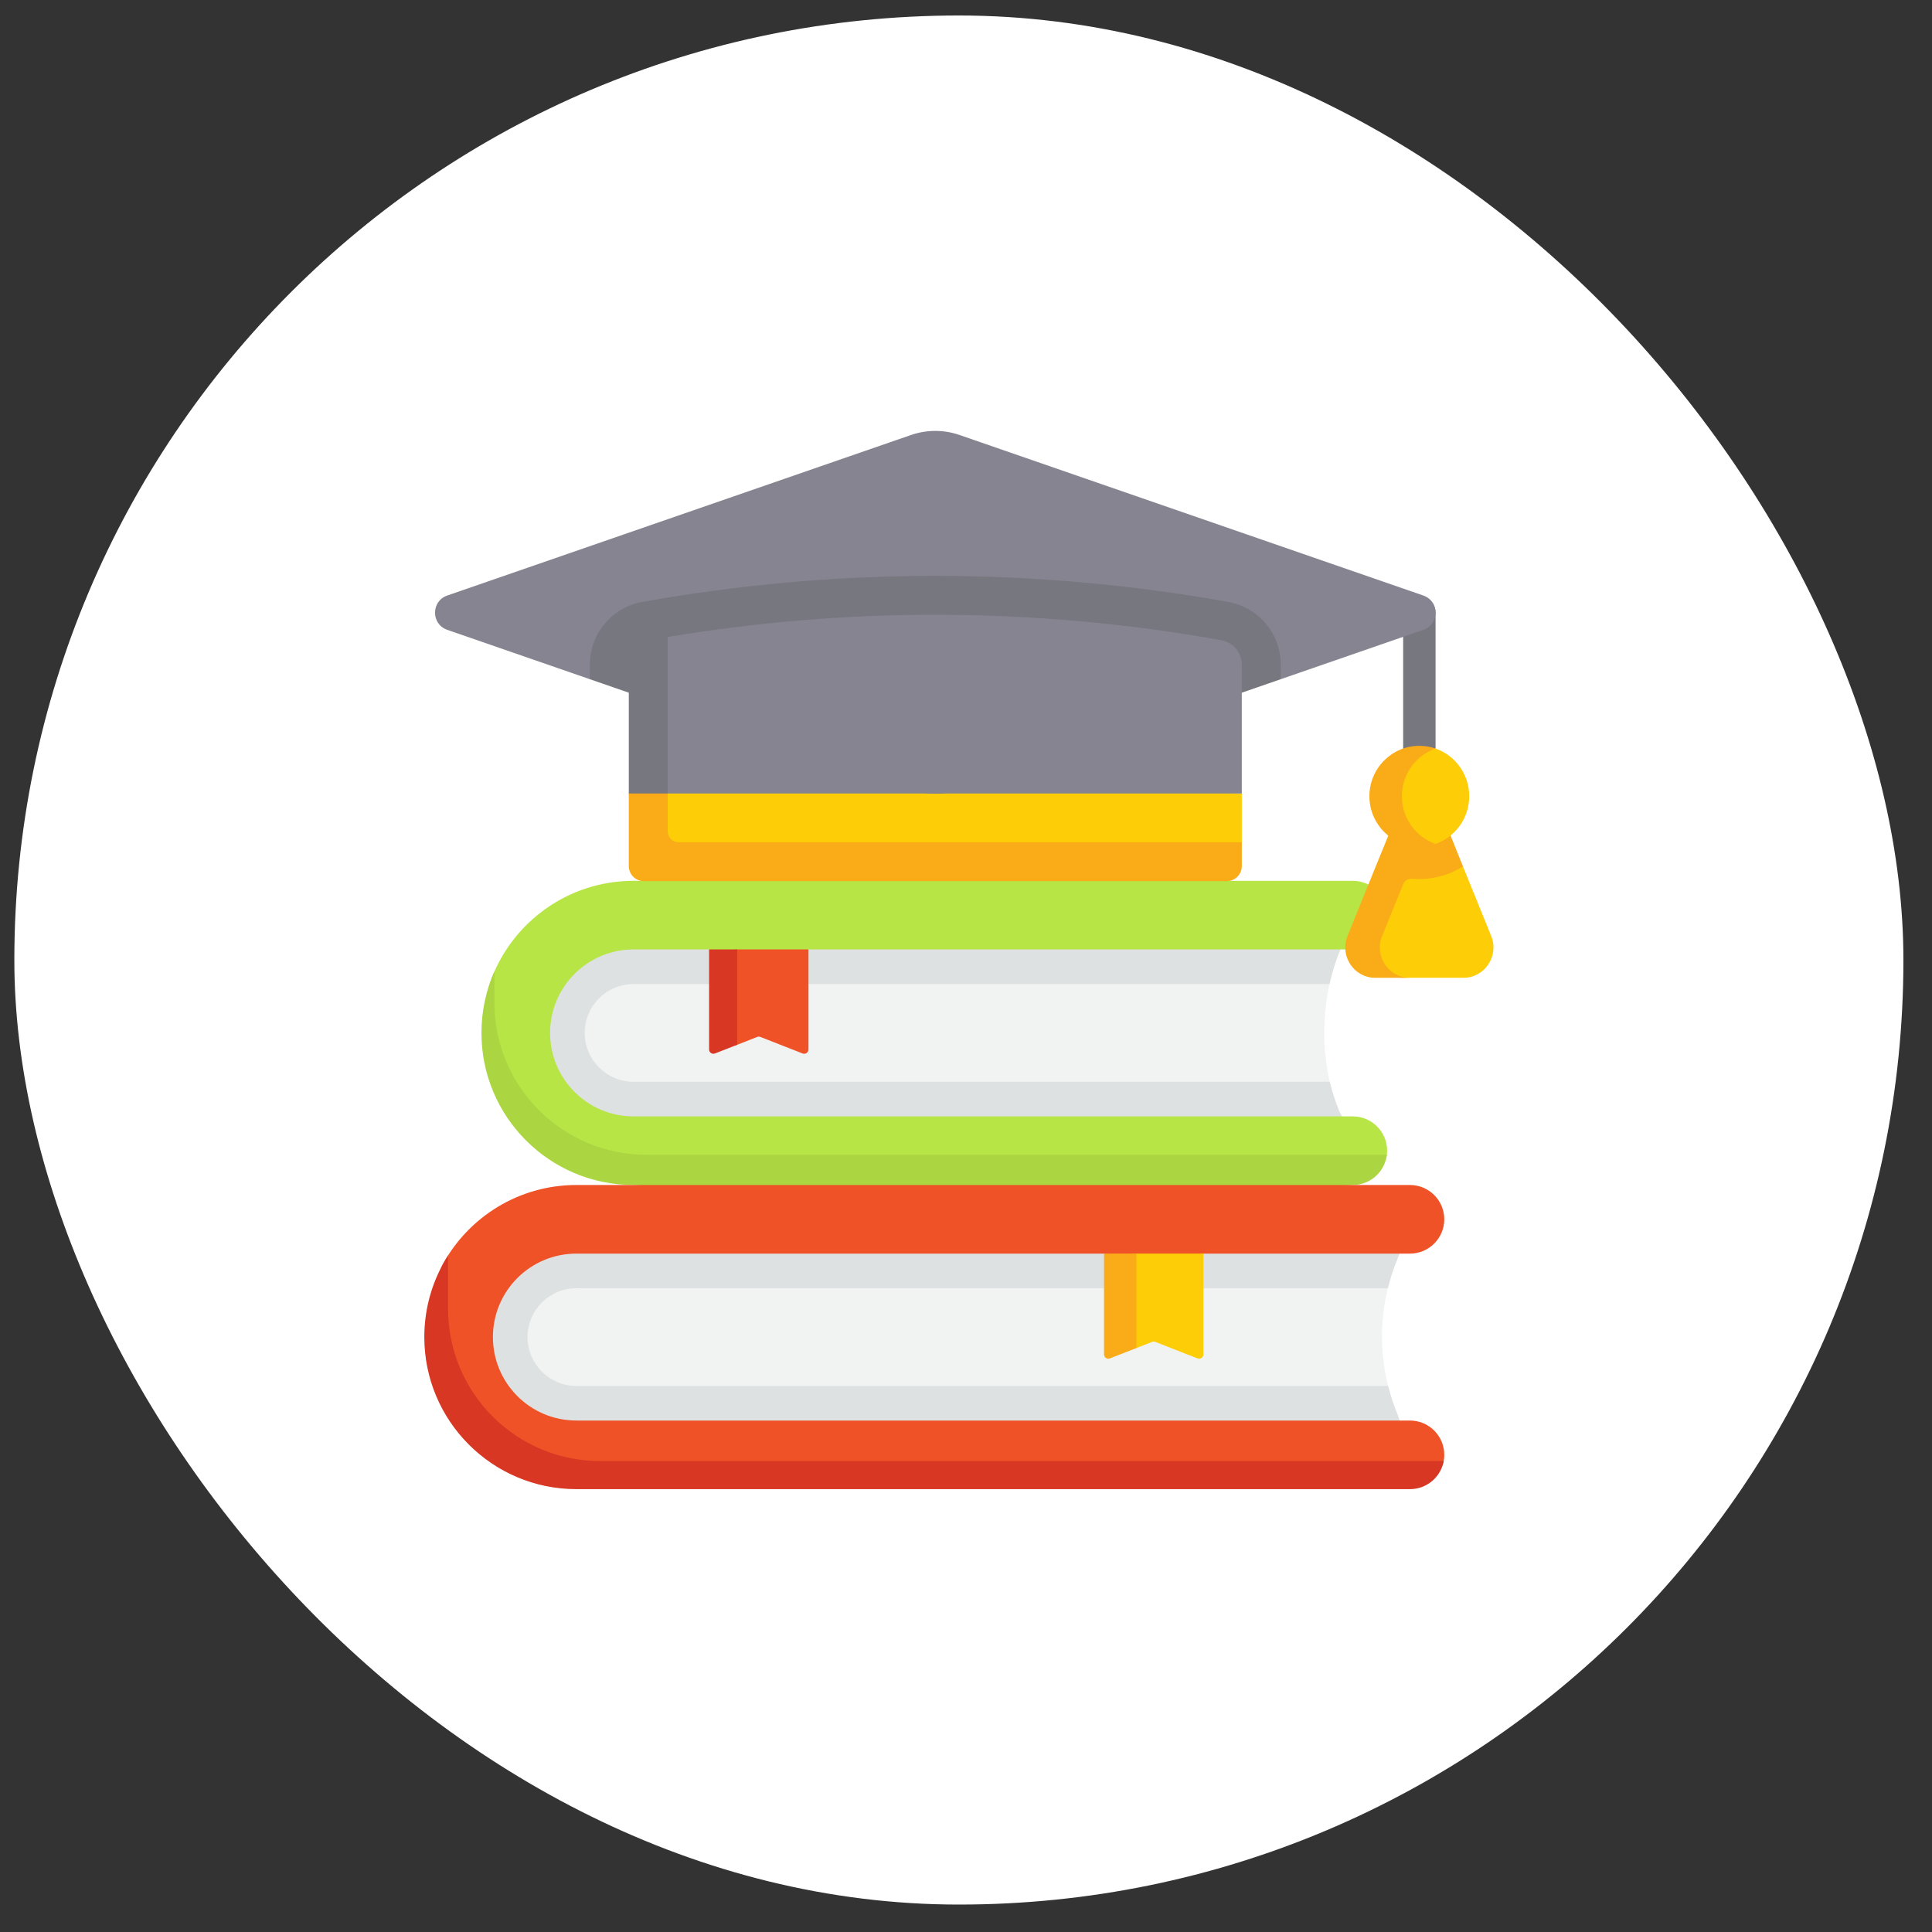 <svg xmlns="http://www.w3.org/2000/svg" width="45" height="45" viewBox="0 0 45 45" fill="none"><rect x="0" y="0" width="45" height="45" fill="#333333" stroke="none"/><rect x="0.334" y="0.361" width="44" height="44" rx="22" fill="white"></rect><path d="M31.22 22.114C30.739 23.276 30.709 24.711 31.19 25.872L31.604 26.683H13.739C13.739 26.683 10.413 24.814 13.739 21.488L31.449 21.123L31.22 22.114Z" fill="#F1F2F2"></path><path d="M31.604 26.683H13.739C13.739 26.683 10.413 24.814 13.739 21.488L31.449 21.123L31.22 22.114C31.112 22.375 31.028 22.645 30.967 22.92H14.757C14.129 22.92 13.618 23.431 13.618 24.058C13.618 24.686 14.129 25.197 14.757 25.197H30.973C31.028 25.429 31.1 25.655 31.189 25.872L31.604 26.683Z" fill="#DEE1E1"></path><path d="M31.334 27.441L15.004 27.416C13.048 27.416 11.368 26.168 11.368 24.211C11.368 23.779 11.292 23.212 11.434 22.83C11.934 21.479 13.233 20.516 14.757 20.516H31.51C31.951 20.516 32.309 20.874 32.309 21.315C32.309 21.757 31.951 22.114 31.51 22.114H18.831L17.593 22.405L16.516 22.114H14.757C13.684 22.114 12.813 22.985 12.813 24.059C12.813 25.132 13.684 26.003 14.757 26.003H31.51C31.951 26.003 32.309 26.361 32.309 26.802C32.309 26.834 32.307 26.865 32.303 26.896C32.257 27.293 31.743 27.441 31.334 27.441Z" fill="#B7E546"></path><path d="M32.302 26.896C32.281 27.074 32.201 27.24 32.074 27.367C31.929 27.511 31.73 27.601 31.509 27.601L23.233 28.097L14.756 27.601C12.8 27.601 11.214 26.015 11.214 24.058C11.214 23.548 11.322 23.063 11.516 22.625V23.353C11.516 25.31 13.102 26.896 15.059 26.896H32.302Z" fill="#ABD641"></path><path d="M18.831 24.444V22.114H17.171L16.581 22.173L16.616 24.343C16.616 24.359 16.62 24.375 16.628 24.39C16.636 24.404 16.647 24.417 16.66 24.426C16.674 24.435 16.69 24.441 16.706 24.443C16.722 24.445 16.739 24.443 16.754 24.437L17.171 24.335L17.637 24.152C17.66 24.143 17.686 24.143 17.71 24.152L18.693 24.537C18.709 24.543 18.725 24.546 18.741 24.544C18.758 24.542 18.773 24.536 18.787 24.527C18.8 24.517 18.811 24.505 18.819 24.491C18.827 24.476 18.831 24.46 18.831 24.444Z" fill="#EF5227"></path><path d="M17.17 22.114V24.335L16.653 24.537C16.587 24.563 16.516 24.515 16.516 24.444V22.114H17.17Z" fill="#D83724"></path><path d="M28.924 18.482V19.618L28.873 20.122C28.873 20.317 28.715 20.474 28.521 20.474L15.099 20.424C14.904 20.424 14.746 20.266 14.746 20.071L14.646 18.482L21.536 18.153L28.924 18.482Z" fill="#FDCD08"></path><path d="M33.059 18.562C32.959 18.562 32.863 18.522 32.792 18.451C32.721 18.381 32.682 18.285 32.682 18.184V14.266C32.682 14.058 32.851 13.889 33.059 13.889C33.268 13.889 33.437 14.058 33.437 14.266V18.184C33.437 18.234 33.427 18.283 33.408 18.329C33.389 18.375 33.361 18.416 33.327 18.451C33.291 18.486 33.25 18.514 33.204 18.533C33.158 18.552 33.109 18.562 33.059 18.562Z" fill="#77777F"></path><path d="M32.385 19.43C32.069 20.207 31.752 20.974 31.437 21.751C31.248 22.216 31.587 22.725 32.084 22.725L32.667 22.775H34.085C34.583 22.775 34.921 22.266 34.733 21.802L34.075 20.181L33.662 19.43L32.385 19.43Z" fill="#FDCD08"></path><path d="M32.892 20.468C33.306 20.505 33.74 20.396 34.075 20.181L33.721 19.298L33.137 19.472L33.137 19.472L32.375 19.37C32.279 19.608 32.139 19.945 32.043 20.182L32.043 20.182L31.386 21.802C31.198 22.267 31.536 22.775 32.033 22.775H32.839C32.342 22.775 32.003 22.267 32.192 21.802C32.355 21.399 32.519 20.995 32.683 20.592C32.717 20.508 32.802 20.459 32.892 20.468Z" fill="#FAAB18"></path><path d="M34.221 18.546C34.221 18.031 33.893 17.594 33.437 17.435C33.318 17.394 33.146 17.467 33.014 17.467C32.372 17.467 31.977 17.898 31.977 18.546C31.977 19.194 32.457 19.583 33.099 19.583C33.231 19.583 33.318 19.697 33.437 19.656C33.893 19.497 34.221 19.06 34.221 18.546Z" fill="#FDCD08"></path><path d="M33.437 19.656C33.318 19.697 33.191 19.719 33.059 19.719C32.417 19.719 31.896 19.193 31.896 18.545C31.896 17.898 32.417 17.372 33.059 17.372C33.191 17.372 33.318 17.394 33.437 17.435C32.98 17.593 32.652 18.031 32.652 18.545C32.652 19.06 32.98 19.498 33.437 19.656Z" fill="#FAAB18"></path><path d="M33.152 14.67L29.831 15.82L28.924 15.727L22.476 18.366C22.028 18.521 21.541 18.521 21.093 18.366L14.646 15.83L13.739 15.82L10.417 14.67C10.038 14.539 10.038 14.002 10.417 13.871L21.219 10.132C21.586 10.005 21.984 10.005 22.35 10.132L33.152 13.871C33.532 14.002 33.532 14.539 33.152 14.67Z" fill="#868491"></path><path d="M29.831 15.479V15.82L22.476 18.366C22.028 18.521 21.541 18.521 21.093 18.366L13.739 15.82V15.479C13.739 14.761 14.252 14.147 14.96 14.02C17.208 13.617 19.504 13.413 21.785 13.413C24.065 13.413 26.362 13.617 28.61 14.02C28.952 14.082 29.263 14.262 29.485 14.528C29.707 14.793 29.831 15.131 29.831 15.479Z" fill="#77777F"></path><path d="M28.924 15.479V18.482H14.796L14.746 15.58C14.746 15.301 14.946 15.062 15.22 15.013C15.364 14.987 15.408 14.861 15.552 14.837C17.611 14.493 19.696 14.319 21.784 14.319C24.015 14.319 26.245 14.517 28.449 14.912C28.586 14.937 28.705 15.009 28.789 15.11C28.874 15.21 28.924 15.34 28.924 15.479Z" fill="#868491"></path><path d="M28.924 19.618V20.172C28.924 20.367 28.766 20.524 28.571 20.524H14.998C14.905 20.524 14.815 20.487 14.749 20.421C14.683 20.355 14.646 20.265 14.646 20.172V18.482L15.099 18.153L15.552 18.482V19.366C15.552 19.433 15.579 19.497 15.626 19.544C15.673 19.591 15.737 19.618 15.804 19.618H28.924Z" fill="#FAAB18"></path><path d="M15.552 14.838V18.482H14.646V15.479C14.646 15.2 14.845 14.961 15.12 14.912C15.264 14.886 15.408 14.861 15.552 14.838Z" fill="#77777F"></path><path d="M32.551 32.945C32.312 32.37 32.19 31.754 32.19 31.131C32.19 30.509 32.312 29.893 32.551 29.318L32.704 28.637H12.11C12.11 28.637 9.792 31.157 12.261 33.626L32.838 33.781L32.551 32.945Z" fill="#F1F2F2"></path><path d="M32.838 33.781L12.261 33.626C9.792 31.158 12.11 28.637 12.11 28.637L32.803 28.676L32.551 29.318C32.458 29.541 32.383 29.77 32.326 30.005H13.425C12.797 30.005 12.287 30.515 12.287 31.143C12.287 31.771 12.797 32.282 13.425 32.282H32.332C32.389 32.508 32.462 32.73 32.551 32.945L32.838 33.781Z" fill="#DEE1E1"></path><path d="M32.491 34.509L13.872 34.475C11.915 34.475 10.194 33.371 10.194 31.414C10.194 30.794 10.043 29.939 10.323 29.431C10.927 28.34 12.09 27.601 13.425 27.601H32.841C33.282 27.601 33.64 27.959 33.64 28.4C33.64 28.841 33.282 29.199 32.841 29.199H28.03L26.773 29.477L25.715 29.199H13.425C12.351 29.199 11.481 30.069 11.481 31.143C11.481 32.217 12.351 33.087 13.425 33.087H32.841C33.282 33.087 33.64 33.445 33.64 33.886C33.64 33.936 33.635 33.984 33.627 34.031C33.559 34.403 32.883 34.509 32.491 34.509Z" fill="#EF5227"></path><path d="M33.627 34.031C33.597 34.194 33.518 34.339 33.406 34.451C33.332 34.526 33.244 34.584 33.147 34.625C33.05 34.665 32.946 34.685 32.841 34.685H13.425C11.469 34.685 9.883 33.099 9.883 31.143C9.883 30.443 10.086 29.79 10.437 29.24V30.488C10.437 32.445 12.023 34.031 13.979 34.031H33.627Z" fill="#D83724"></path><path d="M28.03 31.546V29.198H26.47L25.778 29.24L25.815 31.445C25.815 31.462 25.819 31.478 25.827 31.493C25.835 31.507 25.846 31.52 25.859 31.529C25.873 31.538 25.889 31.544 25.905 31.546C25.921 31.547 25.938 31.545 25.953 31.539L26.47 31.398L26.835 31.255C26.859 31.246 26.885 31.246 26.909 31.255L27.892 31.64C27.908 31.646 27.924 31.648 27.94 31.646C27.957 31.645 27.972 31.639 27.986 31.63C27.999 31.62 28.01 31.608 28.018 31.593C28.026 31.579 28.03 31.563 28.03 31.546Z" fill="#FDCD08"></path><path d="M26.47 29.198V31.398L25.852 31.64C25.786 31.666 25.715 31.617 25.715 31.546V29.198H26.47Z" fill="#FAAB18"></path></svg>